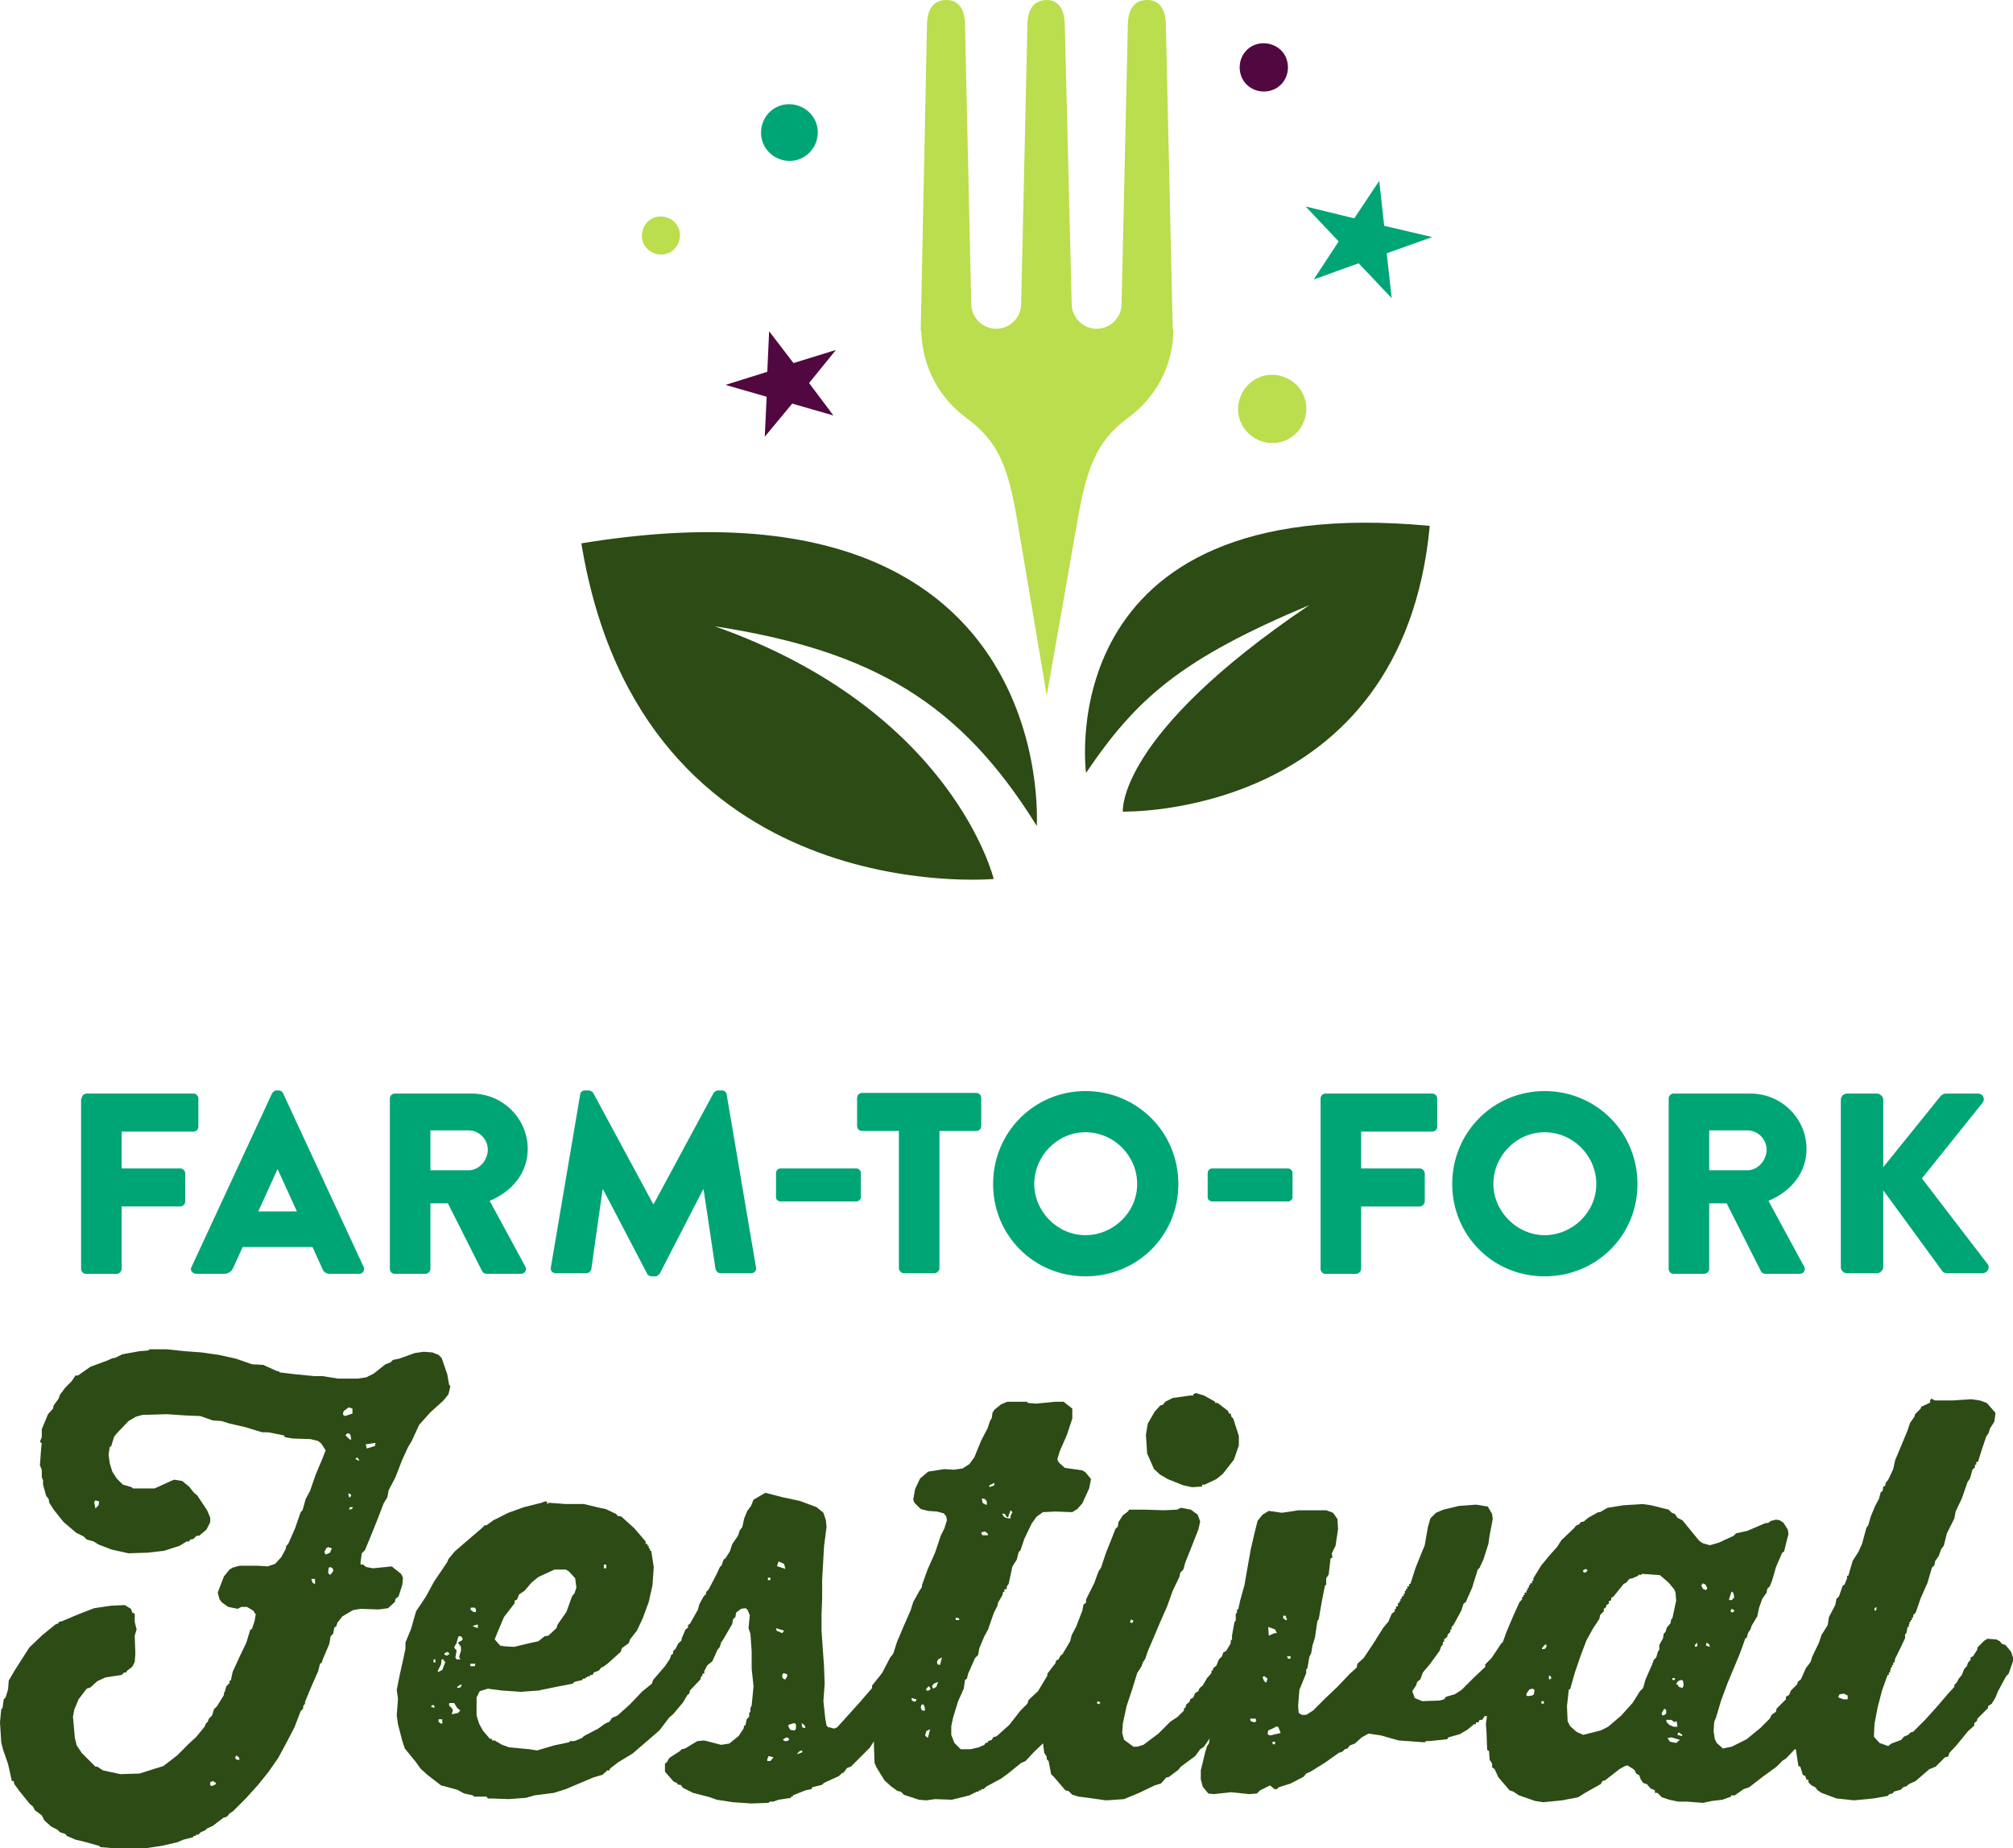 <svg xmlns="http://www.w3.org/2000/svg" xmlns:xlink="http://www.w3.org/1999/xlink" id="&#x421;&#x43B;&#x43E;&#x439;_1" x="0" y="0" viewBox="0 0 322.7 296.3" xml:space="preserve"><style>.st0,.st1,.st2,.st3{clip-path:url(#SVGID_2_);fill:#2c4b15}.st1,.st2,.st3{fill:#bade4d}.st2,.st3{fill:#00a576}.st3{fill:#51073f}</style><defs><path id="SVGID_1_" d="M0 0h322.7v296.3H0z"></path></defs><clipPath id="SVGID_2_"><use xlink:href="#SVGID_1_"></use></clipPath><path class="st0" d="M174.1 123.9s-6.1-45.4 55.1-39.6c-4.4 47-49.2 45.8-49.2 45.8s-1.1-12.2 29.9-33.1c-20.5 8.6-27.7 14.9-35.8 26.9"></path><path class="st1" d="M172.7 83.6c1.4-8.1 2.9-12.8 8.1-16.6 4.4-3.2 7.3-8.3 7.3-14.2h-.1l-1.1-48.7c0-2.3-.8-4.1-3-4.1-2.3 0-3.1 1.8-3.1 4.1l-1 44.6c0 2.2-1.8 4-4 4s-4-1.8-4-4l-1.1-44.5c0-2.2-.7-4.2-2.9-4.2h-.1c-2.2.1-3 1.8-3 4.1l-1 44.6c0 2.2-1.8 4-4 4s-4-1.8-4-4l-1-44.6c0-2.3-.8-4.1-3-4.1-2.3 0-3.1 1.8-3.1 4.1l-1 48.7c0 .2.1.3.1.5.2 5.6 2.9 10.5 7.1 13.6 5.3 3.9 6.8 7.9 8.3 16.7 1.5 8.8 4.7 27.9 4.7 27.9s3.5-19.8 4.9-27.9"></path><path class="st0" d="M166.2 132.4s3.8-57.9-73-45.3c9.6 59 66.1 53.8 66.1 53.8s-6.5-27-44.7-40.5c25.3 3.9 39.4 12.3 51.6 32"></path><path class="st2" d="M217.1 35l4-6 .8 7.2 7.7 1.8-7.3 2.6.8 7.2-5.3-5.6-7.2 2.6 4-6.1-5.3-5.6z"></path><path class="st3" d="M123 59.6l.3-6.5 3.9 5.1 6.8-2.1-4.3 5.3 3.9 5.2-6.6-1.9-4.4 5.3.3-6.4-6.6-1.9z"></path><path class="st1" d="M208.9 63.2c1.3 2.7.1 6-2.6 7.3-2.7 1.3-6 .1-7.3-2.6-1.3-2.7-.1-6 2.6-7.3 2.7-1.3 6-.1 7.3 2.6"></path><path class="st3" d="M200.9 7.3c1.9-.9 4.3-.1 5.2 1.8.9 2 .1 4.3-1.8 5.2-2 .9-4.3.1-5.2-1.8-.9-2-.1-4.3 1.8-5.2"></path><path class="st1" d="M105.9 34.7c1.7 0 3.1 1.3 3.1 3s-1.3 3.1-3 3.1-3.1-1.3-3.1-3 1.3-3.1 3-3.1"></path><path class="st2" d="M126.5 16.7c2.5 0 4.6 2 4.6 4.5s-2 4.6-4.5 4.6-4.6-2-4.6-4.5c0-2.6 2-4.6 4.5-4.6M13.1 176.1c0-.4.3-.8.8-.8H31c.5 0 .8.4.8.8v4.5c0 .4-.3.8-.8.8H19.5v5.9h9.4c.4 0 .8.4.8.8v4.5c0 .4-.4.8-.8.8h-9.4v10c0 .4-.4.8-.8.8h-4.9c-.5 0-.8-.4-.8-.8v-27.3zM30.7 203.1l12.9-27.8c.1-.2.4-.5.7-.5h.4c.3 0 .6.2.7.5l12.9 27.8c.2.5-.1 1.1-.7 1.1H53c-.7 0-1.1-.2-1.4-1l-1.5-3.3H38.9l-1.5 3.3c-.2.5-.7 1-1.5 1h-4.5c-.6-.1-1-.6-.7-1.1m16.9-8.9l-3.1-6.8-3.1 6.8h6.2zM62.5 176.1c0-.4.3-.8.8-.8h12.3c5 0 9 4 9 8.9 0 3.8-2.5 6.8-6.1 8.3l5.7 10.5c.3.5 0 1.2-.7 1.2H78c-.3 0-.6-.2-.7-.4l-5.5-10.9H69v10.5c0 .4-.4.8-.8.8h-4.9c-.5 0-.8-.4-.8-.8v-27.3zm12.6 11.5c1.7 0 3.1-1.6 3.1-3.3s-1.4-3.1-3.1-3.1H69v6.4h6.1zM93 175.5c0-.4.4-.7.7-.7h.7c.2 0 .6.2.7.4l9.6 17.8h.1l9.6-17.8c.1-.2.5-.4.7-.4h.7c.3 0 .7.3.7.7l4.7 27.7c.1.5-.3.9-.8.9h-4.9c-.4 0-.7-.3-.8-.7l-1.9-12.7h-.1l-6.9 13.4c-.1.2-.5.5-.7.5h-.7c-.2 0-.6-.2-.7-.5l-7-13.4h-.1l-1.8 12.7c0 .3-.4.7-.8.7h-4.9c-.5 0-.9-.4-.8-.9l4.7-27.7zM124.4 191.9v-3.8c0-.5.3-.8.8-.8h12c.5 0 .8.3.8.8v3.8c0 .4-.3.7-.8.7h-12c-.5 0-.8-.3-.8-.7M144.1 181.3h-5.9c-.5 0-.8-.4-.8-.8V176c0-.4.3-.8.8-.8h18.3c.5 0 .8.4.8.8v4.5c0 .4-.3.8-.8.8h-5.9v22c0 .4-.4.8-.8.8h-4.9c-.4 0-.8-.4-.8-.8v-22zM174 174.9c8.3 0 14.9 6.6 14.9 14.9s-6.6 14.8-14.9 14.8-14.8-6.6-14.8-14.8c0-8.3 6.6-14.9 14.8-14.9m0 23.1c4.5 0 8.3-3.7 8.3-8.2 0-4.5-3.7-8.3-8.3-8.3-4.5 0-8.2 3.8-8.2 8.3 0 4.4 3.7 8.2 8.2 8.2M193.6 191.9v-3.8c0-.5.3-.8.8-.8h12c.5 0 .8.3.8.8v3.8c0 .4-.3.7-.8.7h-12c-.5 0-.8-.3-.8-.7M211.7 176.1c0-.4.3-.8.8-.8h17.1c.5 0 .8.4.8.8v4.5c0 .4-.3.8-.8.8h-11.4v5.9h9.4c.4 0 .8.4.8.8v4.5c0 .4-.4.8-.8.8h-9.4v10c0 .4-.4.8-.8.8h-4.9c-.5 0-.8-.4-.8-.8v-27.3zM247.6 174.9c8.3 0 14.9 6.6 14.9 14.9s-6.6 14.8-14.9 14.8-14.8-6.6-14.8-14.8c0-8.3 6.6-14.9 14.8-14.9m0 23.1c4.5 0 8.3-3.7 8.3-8.2 0-4.5-3.7-8.3-8.3-8.3-4.5 0-8.2 3.8-8.2 8.3 0 4.4 3.8 8.2 8.2 8.2M267.5 176.1c0-.4.3-.8.8-.8h12.3c5 0 9 4 9 8.9 0 3.8-2.5 6.8-6.1 8.3l5.7 10.5c.3.5 0 1.2-.7 1.2H283c-.3 0-.6-.2-.7-.4l-5.5-10.9H274v10.5c0 .4-.4.8-.8.8h-4.9c-.5 0-.8-.4-.8-.8v-27.3zm12.6 11.5c1.7 0 3.1-1.6 3.1-3.3s-1.4-3.1-3.1-3.1H274v6.4h6.1zM295.1 176.3c0-.5.4-1 1-1h4.8c.5 0 1 .5 1 1v10.8l9.2-11.4c.2-.2.5-.4.8-.4h5.2c.8 0 1.2.9.7 1.5l-9.7 12.1 10.5 13.7c.5.6 0 1.5-.8 1.5h-5.7c-.3 0-.7-.2-.7-.3l-9.5-13v12.3c0 .5-.5 1-1 1h-4.8c-.6 0-1-.5-1-1v-26.8z"></path><path class="st0" d="M58.2 250.8l.5.4 1.1.2 3-.3 1.5 1.2.3.6-.1 1.1-.6 1.9-.5.4-.1.5-1.1 1-1.5.2-2.9-.1-1.2.2-1.7 1-.8 1-.2.6-.3.2-.2 1-.4.4-.2 1.2-1.1 2.6-.1.4-.3.2-.3 1.2-1.1 2.5-1 2.4v.3l-.3.4v.4l-.4.4-1 2.6-1.3 2.5-1.3 2.4-1.6 2.3-1.7 2.1-1.9 2.1-2 2-.6.4-.4.5-.6.2-1.7 1.3-.9.4-.3.3-.7.3-.4.4h-.4v.2H31v.2l-1.6.4-.9.4-2.6.6-2.7.4-2.8.2-3-.3-1.3-.1-.2-.2-2.5-.7-1.3-.3-1.4-.6-.2-.3-.9-.3-.4-.4-1-.5-1.1-1-.4-.8-1.1-.8-.3-.6-.5-.4-1.7-2.1-.8-1.1-.1-.5h-.3l-.6-2.7-.8-2.3-.3-1.2-.2-3.2.2-2.1.2-.2.2-1.4.3-.3.4-1.3.1-1.4 1-1.7 1.6-2.5.7-1.1 2.1-2 2.1-1.7.5-.2v-.2l.5-.1 2.6-1.1 2.6-1 2.7-.4 2.2-.1 1 .6.2.6.4.2v1.3l.3 1.2-.3 1 .1 2.9-.1 1.3-.4.8-.8.6-.2.3h-.3l-.4.4-2.6.4-1.3.6-1.1 1-.6.2-1.3 1.7-.7 1.7-.2 1.1.3 3.4.3 1.2.8 1.2 2.2 2.2h.3l.9.6 2.8.6 3.1-.1 2.5-.8 1.3-.4 2.2-1.7 2-2 1-.9 1.4-1.7.2-.5.3-.3.2-.5.5-.5.3-1 .5-.5 1.1-1.8v-.4h.1l.3-1 .5-.5v-.4h.2l.3-1.4 1.1-2.4 1.1-2.3.6-2 .3-.2.4-1.2.2-1.1-.4-.6-1-.6h-.9l-.6.3-1.5-.3-1-.7-.4-.5-.3-1.1 1-2.6.9-1.1.5-.3 1.1-.3h3l1.5.1 1.2-.4 1-1.1.7-1.3.1-.5.3-.3 1.1-2.5.9-2.6.3-.3.5-1.8.7-1.3.9-2.6 1.1-2.6.5-1.3-.7-1.1-.5-.4-1.2-.3-2.9-.1-1.2-.2-.2-.3-2.5-.5h-1l-2.6-.8-2.6-.6-1.3-.4-1.4-.1-2-.7-2.4-.1-3-.2-3.1.1h-.7l-1.1.3-1.2.7-1.9 2-.4.5-.5 1.6h-.2l-.2 1.3.2 1.4.4 1.3.7 1.1 1 1 1.4.4.2.2h3.5l2.4-1.1.7-.3 1.3.2 1.1.9.8 1 .5.4 1.6 2.4.5 1.2v.7l-.6 1.2-1.2 1h-.4l-.5.5-.5.1-.2.3h-.4l-1.1.7-2.5.8-2.6.3-3.1.1-2.7-.6-2.1-.8-.8-.5-1.1-.3-.5-.5-1.2-.6-2-1.7-1.6-2-.7-1.1-.1-.6-.4-.5-.5-1.8v-.7l-.2-.5v-1.2l-.3-.7.2-2.8.1-.7-.3-.3.3-.7v-1.3l1-2.4.8-.9.1-.5.8-1.1.2-.6.9-1.2 1-1 .6-.9h.4l2-1.4 2.7-1 .9-.4h.3l1.2-.6 2.8-.5 1.3-.1.3-.2h2.7l2.9.3 2.7.2 2.8.4 2.7.6 2.6.9 1.8.1 2.2 1h.3l.1.2 2.5.3 3.1.3h1.3l2.5.4h3.1l1.4-.2 1.2-.6 1.9-1.5.8-.3.4-.4 1-.2 2.5-.9 1.4-.2 1.4.1 1 .4.5.5.9 2.6.3 1.7.2.2-.3 1.3-.8 1-2.1 1.9-1.8 2L66 231l-.6 1-1 2.2-1 2.6-1.1 2.1-.2 1.1-.6 1-1 2.6-1 2.5-1 2.4-.5.5-.2 1.4v.4zm-42.8-9.1l.4-.4.1-.6-.6-.2-.2.3.2 1h.1zm18.3 44.5l.3.1.6-.3v-.2l-.5-.3-.4.2v.5zm4.7-4.1l-.1-.4-.4-.3-.2.3.1.3.3.1h.3zm12.1-28.2v-.8h-.6l.2.6.3.2h.1zm1.7-4.7l.7-.3.3-.7-.6-.2-.3.2-.3.6.2.4zm.8 3.2l.4-.5v-.4l-.4-.3-.3.1-.1.8.2.3h.2zm2-25.6l.3.2 1.2-.4v-.8l-.6-.2-.8.6-.1.3v.3zm1.3 4l-.1-.7-.2-.3h-.4l-.2.3.6.6.3.1zm-.3 9.3l.3-.3-.1-.3-.4-.1.2.7zm0 1.9l.4-.1.2-.3h-.5l-.1.2v.2zm1-8.1l.6.3-.1-.3-.3-.3-.2.3zm1.6-2.5l.2.8 1.3-.4.1-.5-1.4.2h-.2zM87.7 241.1l.3-.2 2.7.2h2.9l2.5.6 1 .2 1.7.8.2.3.6.1 2.1 1.9 1.8 2.1v.4h.3v.3h.2v.4h.2v.4h.2l.4 2.6-.2 2.9-.6 2.7-1 2.7-.9 1.9-1.1 1.4-.2.6-1.1.8-.2.6-2 1.8-.8.6-.3.1-.4.5-.8.3-.2.4h-.4v.2h-.3l-.6.4h-.3v.2l-1.3.3-.3.3-2.6.5-2.9.6-2.8.2-3-.2-2.3-.3-1.3.4-.5 1v2.9l.4 1.3.6 1.1 1.1 1.3.4.1v.2h.4l1.2.7 1.1.4 3.2.3 1.3.2 2.7-.8 2.4-.5.2-.2h.7l1.2-.5.3-.3 2.3-1.2 1.1-.8.7-.3.4-.6.9-.4 2-1.8 1.9-2 1.6-1.3.2-.6 1.9-2.2.8-1.2.2-.6.3-.2v-.4l.4-.4.4-.8.4-.4 1.1-.4h.7l1.3.6 1.1 1.1.3.5.1 1.4-.8 1.6v.4h-.3v.4h-.2l-.1.5-1.7 1.8-.1.5-.3.2-.7 1.2-1.6 1.9-.6.5-1.6 2.1-2.2 1.9-2.1 1.8-2.3 1.4-1.3 1-.1.3h-.4l-.2.3H97l-.4.4-1.4.4-1.9.8-2.6 1.1-1.9.6-3.1.4-1.4.4-2.7.2-2.8-.1h-.6l-.2-.3h-2l-.2-.2-1.4-.3-1.1-.6-2.6-.7-2.2-1.7-1.1-1-.7-1-1.8-2.2-.4-1.2-.7-2.7-.2-1.4.2-2.7-.2-1.4.5-2.5.6-2.7.3-1.4v-1l.9-2.2.8-2.8 1.6-2.4 1.3-2.4 1.5-2.2.6-.9.2-.5 1-1.2 2.2-1.9 2.1-1.8.5-.5h.3l1.1-.8 2.4-1.2 2.5-.9 2.8-.7.5-.2h.4zm-18.2 32.7l.2-.2-.2-.3-.3.1-.1.2.3.1.1.1zm0-7.3h.3v-.5h-.3v.5zm.8 1.5l.6-.3.5-1.3-.2-.1-.1-.3h-.3l-.1.8-.5 1v.2zm.6 8.2v-.6h-.6v.4l.4.3h.2zm.3-11l.4.2.4-.2v-.2l-.3-.2-.4.2-.1.2zm1.4 9l-.2.6 1-.2.4-.4-.5-.4-.5-.8H72v.4l.5.5.1.3zm.5-10.7l-.3.6.4.5-.2 1.1.2.3h.6l-.2-.4.3-1v-.6l-.5-.7.6-.3.2-.3-.3-.4h-.4l-.3 1v.2zm.8 6.5l-.6.4v.2l.5-.1.2-.3-.1-.2zm1.5-12l.5.4h.4v-.4l-.2-.3h-.6l-.1.3zm0 9.1h.7l.1-.4h-.8v.4zm.4-6.4l.8.3v-.6l-.7.2-.1.1zm5 3.2l1.6.1 2.5-.6 1.4-.3 1-.8.6-.1 1.3-1.2.2-.6 1.4-2 .9-2.5.4-.5.3-.9-.2-1.5-1-1.1-.5-.3h-1.8l-2.6 1.2-1.1.9-1.1 1.3-.9.6-.3.8-.4.2v.4l-1.7 2.2-1.1 2.6-.4 1 .9 1 .6.1zm16-12.5h.4v-.6h-.4v.6z"></path><path class="st0" d="M133 276.9l.7.2.5-.2 1.9-2.1 1.8-2 1.9-2.2v-.4l1.6-2 1.3-2.5.9-1.1.2-.6.5-.5 1.2-.4.7-.1 1.2.7.9.9.6 1.3.1.8-.5 1.3-1.5 2.4-.9 1.1-.1.4-1.3 1.6-.2.6-1.1 1.3-.2.6-2.1 1.9-.5.9-.4.2-.8 1.2-3 3-.6.2-.6.8h-.2l-.5.5-2.4 1.1-.3.3-1.6.4-.1.3-1 .2-2 .8v.2h-.3v.2l-2 .3-.8.3h-.6l-.2.2-2.7.1-3-.2-2.6-.4-1.1-.4-2.7-.7-1.6-.8-.4-.5h-.4l-.2-.3-.5-.2-1.4-1.6v-1.3l.3-.2.4-.7 1.7-1.1.3-.3.5-.1 2-1.2 1.1-.1 2.7.7 1.3-.2 1.5-1.2.8-1.2.1-.5h.2l.2-1 .4-.4v-.6l.2-.2v-.6l.2-.4.3-3.1-.3-2.8v-2.8l-.2-2.8-.3-.9.2-2.1-.4-.9-.3-.2-.7.1-.8.6-.1.7-.4.4-.1.7-1.4 2.4-.4.6-.2.7-.4.5-.8 1.8-1 .8-.6.1-2.4-.7-.9-1-.3-1.3.3-1.6.6-1.4.4-.3v-.4l.3-.2 1.3-2.3.2-.8.7-1.3.4-.4v-.3l.4-.4 1.3-2.5.5-1.1.3-.3.3-.9.3-.2.7-1.1.4-1.2.9-1.3.3-.9.4-.5.3-1.4.5-1.2.6-.8.4-1 1.9-1.1 2.7.7 2.8.6 2.7 1 1.1.9.4 1.2.1 1.1-.4 3.1-.3 5.4v2.9l-.1 2.6v2.6l.2 2.9.2 2.8.1 2.8-.2 2.8.3 2.8.2 1.1.3.3h.2zm-9.9-23.6h.4v-.4h-.4v.4zm0 29h.4l.5-.6-.8-.2-.2.5v.3zm1.4-20.9l.9.4.3-.4-1.3-.4.1.4zm.2-10.3l1.2.4-.2-.8-.9-.4-.2.6v.2zm1.2 18.1l.3-.5v-.3l-.6-.2-.2.3v.4l.3.3h.2zm-.4 9.7l.3.2h.4l.3-.2-.1-.3-.3-.1-.4.2-.2.2zm.9-2.4v.3l.3.5.7.1.2-.3v-.7l-.3-.2-.9.3zm1.4 4.7l.8-.3v-.3l-.4.1-.4.4v.1zm1.3-4.3l-.1-.3-.5-.4.1.7.4.1h.1z"></path><path class="st0" d="M171.9 225.9v1.5l-.9 2.7-1.1 2.5-.4 1.3.2.5 1 .9 2.8.4.5.3.9 1.1-.3 1.5-1.1 2.4-.8.9-.8.5-2.7-.1-2 .1-1 .7-.8 1.1-1.2 2.5-.6 1.8-.3.3-.3 1.2-.7 1.1-.6 2.8-.3.4v.4l-.4.1v.4h-.2l-.1.5-.7 1.2-.1.5-.6 1.2-.9 2.6-.6 1.1-.8 1.9-.2 1.1-.5.5-1.1 2.5-.2.8-.3.2-.2 1.4-.9 2-.8 2.6-.3 1.4v1.4l.5 1.3 1 1h1.6l1.3-.3.9-.4.2-.3.4-.1v-.2l.6-.2.2-.4.6-.2 2-1.8 1.8-2.3 1.1-1.1.2-.6 1.5-1.4 1.5-2.5v-.3l1.3-1.7.1-.4.4-.2.3-.6.3-.2 1.2-2 .6-.3.3.1.5-.2.8.2 1.1.8 1 1.1.3 1.5-.1.4-1.4 2.4-.6 1.2v.4h-.2l-.2.6-1.6 2-.7 1.1-1 1v.3l-1.1 1.1-.5 1-.8.5-.1.5-2 1.9-1.4 1.5-.7.3-2.1 1.7-1.1.8-2.4 1.3-.4.4h-.4v.2h-.4v.2h-.3l-1.2.6-2.8.7-2.7-.1-1.4.2-1.2-.1-2.4-.8-.5-.5-.5-.1-1-.7-1.1-1-1.3-2.1-.3-.7-.1-2.8v-.7l-.4-.7v-1.3l.7-2.7.5-2.7.2-2.1.3-.3.7-2 1-1.9.7-2.2 1.1-2.6 1.1-2.5.4-1.3 1-1.8.4-.6v-.3l.9-2.5 1.2-2.7.9-2.7.6-1.2.4-1.3-.1-.6-.4-.5-1.1-.3-1.4-.1-1.2-.3-1-1-.2-.5.3-1.7.8-1.7 1.3-1.1 2.6-.4 1.5.1 1.4-.2 1.1-.7.8-1.1 1.1-2.7 1-1.9.4-1.2.3-.5.1-.8.3-.5 1.1-.9 1-.4h3.1l.2.2 1.3.1 3.1-.3h1.3l1.4 1.1v.1zm-25 46.5l-.8-.2.1.4.4.2.3-.2v-.2zm1.4 1.8l-.1-.7-.2-.3-.3.1-.1.4.2.5h.5zm.5 4.2l.3-1.2-.6.3-.2.7.3.3h.2zm-.3-7.4h.4l.3-.3-.3-.4-.4.4v.3zm1.1-.3l.5-.3.3-.8-.7.3-.3.4.2.4zm1.1-3.8l.3-1.2-.6.3-.2.4.1.4.4.1zm2.5-7.2h.6l-.1-.3-.5-.1v.4zm4.2-14.1l-.1.2.2.3h.9l-.1-.3-.4-.3-.5.1zm.8-4.5v-.4l-.3-.4-.5-.1.1.7.5.3h.2zm.4-2.7l.8-.3v-.4l-.8.4v.3zm3.4 5v-.4l.3-.6-.3-.3-.4 1.1h-.2l-.3-.5-.4-.1.1.4.4.3.6.1h.2z"></path><path class="st0" d="M181 242h2.5l3.1.1 2.1-.1.6-.3 1.6.3 1.1.8.4 1.1-.3 1.3-1.1 2.8-1 2.5-.3 1.1-.5.5-.1.6-1.1 2.3-.9 2.5-1.1 2.5-1.1 2.6-.9 2.1-.4 1.2-.4.6-.2.6-.7 1.1-.8 2.6-.9 2.7-.6 2.8-.1 1.5.3 1.1 1.5 1.1h.6l1-.3 2.4-1.8 1.9-1.9 1.2-.8 1-1v-.4h.2l.2-.6.5-.4.1-.4.5-.3.3-.7.5-.3.2-.5.5-.4.7-1.2.7-.8v-.4h.2l.1-.4.5-.4.4-1 .5-.5.2-.6.5-.3.7-1.2.6-.4h1.4l1.2.6 1.1.9.5 1.3-.2 1.2-1.5 2.5-1.4 2.5-.7.6-1.3 2.3-.4.5-.2.5-.6.3-.4.5-.2.5-.6.5-1.6 2.3-.6.4-.8 1.1-2.3 1.7-.4.5-1.6 1.2h-.3l-.9 1-1 .3-2.5 1.2-2.4 1-2.9.2-2.8-.4-1.6-.2-1-.3-.6-.6-.5-.1-1.8-2.1-.5-.5-.4-2.1-.3-.3v-.4l-.4-.6-.3-2.4.2-3.1.8-2.5.7-2.9.2-.9 1-2.5.2-.6.3-.2.4-1.4.6-1.2.3-1.2.7-1.3 1-2.6.2-1 .4-.3v-.5l1.3-2.6.7-1.9.4-.6.8-2.4 1-2.5.5-1.3.4-.4.1-.7.7-1.1.8-.6.2-.3zm-5.2 31l.4.2.2-.3-.4-.2-.2.3zm5.3-13l.4.2.2-.4-.4-.2-.1.3-.1.1zm10.2-36.5l.4-.2 1.3.4 1.8 1v.2h.4l1.7 1.3.1.4h.3l.1.5.3.3.9 2.8v1.5l-.8 2.3-1.8 2.3-1 .8-1.9.9h-.4v.3l-1.6.1-1.4-.3-2.5-1-1.2-.7-1-.9-1.1-2.5-.2-3 .3-1.8 1.1-1.9.9-1 .4-.1.4-.5 1.2-.6 2.8-.4h.5z"></path><path class="st0" d="M239.2 242.7l.1.8-.5 2.6-.2 1.4-.8 2.5-.6 1.3-.3.3-.5 1.6-.4 1.3-.8 1.8-.2.5-.4.3-.3 1-1.3 2.4-.3.3v.4h-.2v.4l-.4.4-.1.4-.5.4v.4h-.2v.4l-.3.4-.2.6-1.6 2.2-1.1 1.3-.4 1.1-.5.4-.2.6-.6.9.4 1.1 1.2.5 2.8-.1.7-.2.3-.4 1.4-.4 1.1-.7 2-2 1.8-1.7v-.4l1-1 1.6-2.4 1.5-.8 2.1.5.6.4 1 1.7-.3 1.3-.7 1.3-.1.4-.8.8-.1.4-1.1 1.6-.8.6v.4l-2.1 1.8-1.5 1.3h-.4l-.4.6h-.4l-.2.4h-.4v.3h-.3l-1.1.9-1.2.7-1.8.5-.2.3-2.8.3h-.6l-.2.2-4.2-.3-2.8-.8-2-.3-1.1.6-1.1 1-.8.3-.4.5-.4.1-.4.4-.6.2-2.1 1.5-2.4 1.5-.7.3-.4.5-2.1 1.1-1.9.6-.3.3h-.4l-.7-.6-1.6.8-.5.5-1.2.1-3-.3-2.7.3-.9-.1-.9-1.1-.3-1.2v-1.4l.7-2.9.3-1 .3-.4.2-1.4.3-.5v-.6l.3-1.1.4-2.9.2-.7.3-.2-.1-.7.3-.4v-.6h.2l.5-2.8.5-2.6.2-.3v-.7l.2-.2v-.8l.2-.2v-.6l.4-2.2.2-.2v-1.1l.2-.2v-.5h.2l.3-1.4.7-2.5.5-2.9.5-2.8.6-2.6.5-2 .8-1 1-.6 2.1.3 2.7-.4h4.4l1.1.4.7 1 .1 1.6-.4 2.7-.6 1.2.1.7-.3.1-.3 2.6-.4.6v1l-.2.2-.5 2.5-.5 2.9-.2.2-.4 2.7-.4 1.3-.2 1.2-.3.6-.3 1.8-.2.2v.6l-1.1 2.7-.2 2.6.1 1.1.5.3h.7l1.1-.7 1.9-1.9 2-1.9 2-2.1 1.1-1 .1-.6 1-.9 1.6-2.4 1.5-2.4.9-1.1.5-1.2.5-.4v-.4h.2v-.4h.3v-.5h.2v-.3h.2v-.4h.2v-.4h.3v-.4h.2v-.5h.2v-.3h.2v-.4h.3v-.4h.2l.8-2.5 1-2.5.5-1.2.5-2.9.4-1.4.9-.9 1.2-.5 2.5-.6 2.7-.2 1.9.3.7 1.2zm-38.8 32.8l.1.4.6.2.3-.2-.1-.4h-.9zm2.6-5.8l.2-.6-.5-.4-.3.1.2.6.3.3h.1zm.4-7.5l.9-.4h.4l-.3-.6-1.1-.4.1 1.4zm1 14.7l-1.1.5-.1.6.4.2 1.7-.4-.4-1h-.5zm-.4 2.7h.4v-.4h-.4v.4zm2.3-20l-.2-.6h-.4v.4l.4.3h.2zm.6 5.9h-.6l.2.4h.3l.1-.2v-.2z"></path><path class="st0" d="M276.1 280.3l1.5-.3 2.4-1.2 2.2-1.8 1.5-1.5.3-.6.7-.5.1-.5 1.5-1.5v-.4l.5-.3.3-.7 1-1 .1-.4.5-.4.8-1.8 1-1.3.3-.6.4-.4.8-1.3 1.1-.8.6-.1 1.4.5 1 .9.8 1.1.2.6-.3 1.7-1.4 2.3-1 1.6-.1.5h-.3l-1.1 1.7-.5.5-.7 1.2-1 1.1-.1.4-.4.2-.2.6-1.8 2.1-1.9 2-.5.3-1 1-2.2 1.6-2.2 1.7-.9.3-1.4 1h-.6v.2l-1.4.5-1.7.2-1.4.3-2.6-.2H269l-1.4-.3-1.2-.4-.7-.7h-.4v-.4l-.7-.3-.6-.7-.6-.2-.4-.6-.2-.6-.5-.3-.3-.6-1.1-.7-.4.1-.9.5-2.3 1.8-.4.1-.3.5-2.5 1.4-1.1.7-2.6.5-3 .3-1.3-.2-2.6-.9-.9-.6-.6-.2-1.8-2.1-.6-1.3-.4-.3v-.6l-.4-.6-.1-1.4-.3-.2-.1-2.8-.1-1.3.2-1.5.3-1.1.1-2.7.8-2.9.9-2.7.1-1.4.9-2.5 1.1-2.6 1-2.2.4-.4v-.4h.2v-.3h.2v-.4h.3v-.4h.2v-.4h.2v-.4h.2v-.3h.3v-.4h.2v-.4l1.3-2.1 1.5-1.8 1-1.1.7-1.1 2.1-2 .2-.3.6-.3.2-.3.5-.1.7-.6 1.6-.9h.3l1.2-.7 2.5-.4 3.1-.2 1.4.2 2.8.7.5.5.5.2.4.6.8.4 1.8 2.2.9 1.1.6.4 1.1.3 1.4-.4 2.4-1.1.4-.4 1.8-.4 2.8-1.2.6-.1.4-.3.8-.2.6.1.6.4.7 1.1.1.7-.7 2.8-.3.2-1 2.3-.6 2.1-.4 1-.4.4-.1.6-.7 1-.5 1.4-.3 1.4-.9 1.5-.2.6-.4.6-.2.8h-.2l-.9 2.5-1 2.4-1 2.4-1 2.7-.8 2.7-.3.7-.1 1.5.2 1.3.3.6.9.8v.1zm-31.5-8.6l.3.2.7-.1.3-.2.1-.7-.3-.2-.5.1-.5.7v.2zm2.5-7.3l.6-.1.2-.3v-.4l-.3.1-.4.5v.2zm0 8.7h.4v-.4h-.4v.4zm1.4-3.8v-.2h.2l-.1-.4-.3-.1v.5l.2.2zm14.3-17l-.2.3-.9.4-.5.1-.5.6-.4.2-1.7 2.1-.3.1v.4l-.4.2v.4l-.4.2v.3l-.4.3v.4l-.6.6-.1.6-1 1.5-1.1 2-.9 2.4-.9 2.6-.8 2.8h-.2l-.3 2.7.1 2.4.4.8 1 .9 1.1.5 2.8-.7 1.2-.6 2.1-1.8 1.8-2 1.2-1.9.5-.5.4-1.4 1.1-2.5.2-.6.4-.4.3-1 .2-.2v-.8l.6-1.1.1-.7.3-.3.2-.7.6-.7.1-.6.2-.2.6-2.8-.1-1.3-.2-.5-.9-1.1-1.4-1.2-2.8-.2-.4.2h-.1zm-9.1-.4l.3.2.3-.1.2-.3-.3-.2-.4.2v.2zm12.7 23l.3.1.4-.3v-.6l-.3-.2-.4.7v.3zm2.5 1.8l-.1-.7-.2-.1-.1.2-.6-.4h-.8l.1.4.4.4.7.3h.6zm-1.6 1.9l.4.6 1 .2.6-.5-1.4-.4-.4.1h-.2zm.8-9.3h.4v-.3h-.4v.3zm.6.7l.3.1.1.3.6.2.2-.4-.1-.8-.3-.1-.5.2-.2.3-.1.2zm.2 8.1l.7.2.1-.2-.6-.4-.1.1-.1.3zm2.8-14.5v.4l.4-.1v-.5h-.2v.2h-.2zm1-9.5l.3.6.5.2.2-.3-.3-.6-.5-.2v.2l-.2.1zm.8 9.7l.6.2-.1-.4-.4-.3-.1.3v.2zm3.7-7.3h.4l.4-.4-.1-.7-.3-.3-.4 1.2v.2zm.8 1.6l-.4-.2-.2.4.3.2.3-.2v-.2z"></path><path class="st0" d="M309.4 224.5l.2-.3.6.3h2.7l3.1-.2 1.4.2 1.1.4 1.4 1.6-.2 1.4-.7 1.1-.2.7-.4.6-.9 2.7-.4 1.3-.3.1v.4h-.2v.4l-.4.4-.4 1.4-.4.6-.9 2.6-1 2.1-.2 1.1-1.2 2.4-.5 2-.4.5-.4 1.1-.6.9-.1.6-.4.4-.7 2.4-1.1 2.5-.8 2.3-.4.4v.4h-.2v.4h-.2v.3h-.2v.4h-.1v.4h-.2l-.2 1-.2.2v.6l-1 2.1-.6 1.2-.1.6h-.2v.4h-.2v.4h-.2v.4h-.1v.4h-.2v.4h-.2l-.9 2.5-.7 2.7-.5 2.6-.1 2.1.9 1 1.4.5.5-.4 1.6-.6.4-.5.7-.3.4-.4.4-.1 1.9-1.9 1.9-2.1 1.8-2.1 1-1.1v-.3l.4-.4.3-.6.5-.6.4-1 .4-.4.2-.6.4-.4v-.4l.4-.2.7-1.1v-.3l1.1-1.1.5-.3 1.4.1.6.3.3.4.6.2.9 1.1.4 1.2-.8 2.3-.4.4-1.3 2.4-.4 1-.6 1-.6.4v.3l-1.7 1.7-.1.4-.4.3v.4l-1 .9-1.8 2.2-1.2 1.3-.2.6-.5.1-1.5 1.5-1 .4-2.2 1.9-1.1.5-.3.3-.6.2-.4.4-1.1.3-.2.3-.5.1-.3.3-2.3.4-3.1.3-2.8-.3-2.4-.9-.6-.4-.4-.5-.6-.3-.5-.5v-.4h-.3l-.2-.6-.4-.2-.4-1.3-.3-.1-.4-2.6-.2-.2v-.8l-.2-.2V278l.4-2.7.4-2.8.4-1.6 1-2.6.8-2.7 1.1-2.3.4-1.2 1-1.6.2-1.3 1-1.9.2-1 .4-.4.6-1.7.3-.2.4-1v-.4h.2l.7-2.4.9-1.4.6-1.3.7-2.6.3-.4.4-1.4.7-1.7.6-1.1.3-1.1.3-.2.1-.7.3-.1.1-.5.4-.5.8-1.7.3-1.4 1-2.4 1-2.4.4-1.2.7-1 .1-.4.9-.9.1-.3 1.5-.7h-.1zm-14.7 47.6l.8.3h.7v-.6l-.6-.3-.7.1-.2.4v.1zm5.8-14.3v.4l.3-.1v-.5l-.3.2z"></path></svg>